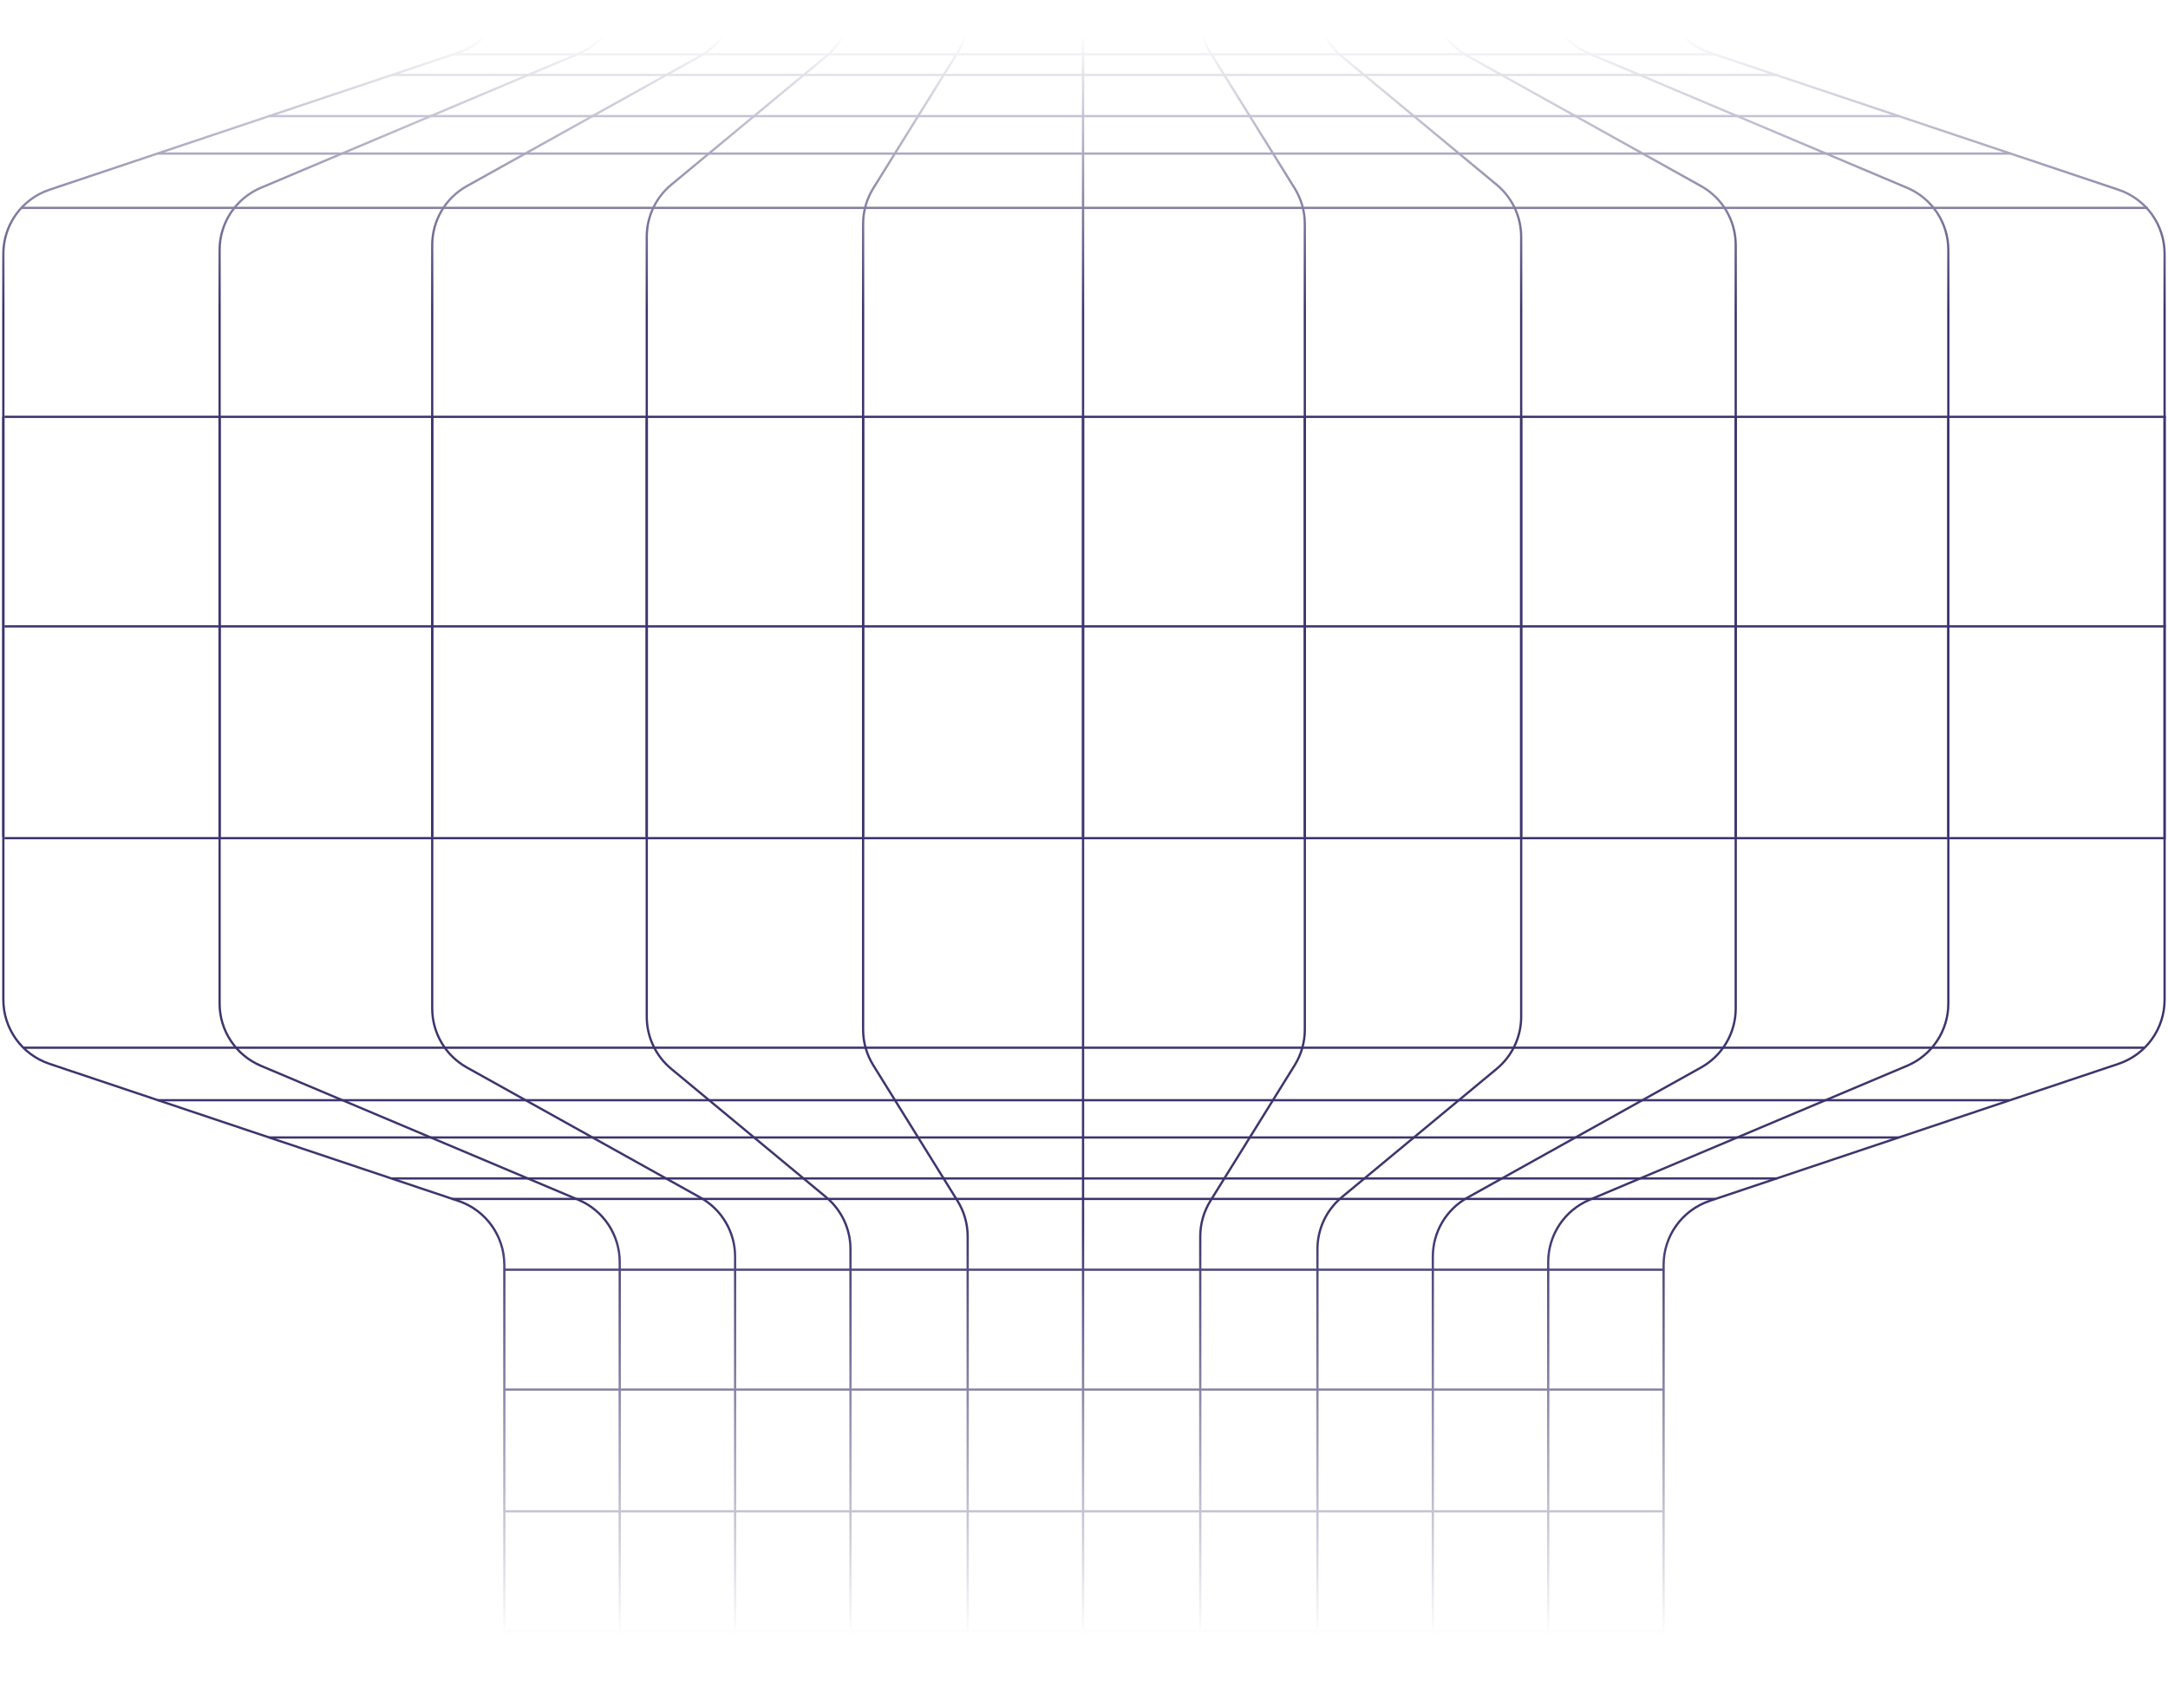 <svg width="962" height="758" viewBox="0 0 962 758" fill="none" xmlns="http://www.w3.org/2000/svg">
<mask id="mask0_1017_25656" style="mask-type:alpha" maskUnits="userSpaceOnUse" x="0" y="0" width="962" height="758">
<rect width="962" height="758" fill="url(#paint0_linear_1017_25656)"/>
</mask>
<g mask="url(#mask0_1017_25656)">
<path d="M9.5 92.26H953" stroke="#3C356D"/>
<path d="M2 185H961" stroke="#3C356D"/>
<path d="M2 278H961" stroke="#3C356D"/>
<path d="M69.988 68.156L892 68.156" stroke="#3C356D"/>
<path d="M119.027 51.532L842.975 51.532" stroke="#3C356D"/>
<path d="M173.885 33.247L788.95 33.247" stroke="#3C356D"/>
<path d="M201.312 24.104L760.689 24.104" stroke="#3C356D"/>
<path d="M1.483 371.444V112.652C1.483 99.759 9.722 88.307 21.946 84.209L203.322 23.394C215.546 19.295 223.785 7.844 223.785 -5.05V-331.081" stroke="#3C356D"/>
<path d="M960.487 371.444V112.652C960.487 99.759 952.249 88.307 940.024 84.209L758.648 23.394C746.424 19.295 738.185 7.844 738.185 -5.05V-331.081" stroke="#3C356D"/>
<path d="M97.44 371.444V110.969C97.44 98.909 104.662 88.021 115.773 83.331L256.652 23.858C267.763 19.168 274.985 8.28 274.985 -3.78V-331.081" stroke="#3C356D"/>
<path d="M864.529 371.444V110.969C864.529 98.909 857.307 88.021 846.196 83.331L705.317 23.858C694.206 19.168 686.985 8.28 686.985 -3.78V-331.081" stroke="#3C356D"/>
<path d="M191.785 371.319V108.78C191.785 97.899 197.677 87.871 207.182 82.575L310.788 24.84C320.293 19.543 326.185 9.515 326.185 -1.366V-331.081" stroke="#3C356D"/>
<path d="M770.184 371.319V108.78C770.184 97.899 764.293 87.871 754.788 82.575L651.181 24.84C641.676 19.543 635.784 9.515 635.784 -1.366V-331.081" stroke="#3C356D"/>
<path d="M286.984 371.319V105.094C286.984 96.163 290.963 87.697 297.839 81.997L366.53 25.056C373.406 19.356 377.384 10.89 377.384 1.959V-331.081" stroke="#3C356D"/>
<path d="M674.984 371.319V105.094C674.984 96.163 671.005 87.697 664.13 81.997L595.438 25.056C588.563 19.356 584.584 10.89 584.584 1.959V-331.081" stroke="#3C356D"/>
<path d="M382.984 371.319V99.394C382.984 93.8 384.548 88.317 387.5 83.565L424.868 23.401C427.82 18.649 429.384 13.167 429.384 7.573V-331.881" stroke="#3C356D"/>
<path d="M578.984 371.319V99.394C578.984 93.8 577.42 88.317 574.468 83.565L537.1 23.401C534.148 18.649 532.584 13.167 532.584 7.573V-331.881" stroke="#3C356D"/>
<path d="M480.585 -331.081L480.585 124.646L480.585 371.319" stroke="#3C356D"/>
<path d="M10.5 465L951.5 465" stroke="#3C356D"/>
<path d="M2 372H961" stroke="#3C356D"/>
<path d="M69.988 488.303L891.598 488.303" stroke="#3C356D"/>
<path d="M119.443 504.836L842.56 504.836" stroke="#3C356D"/>
<path d="M173.885 523.022L788.534 523.022" stroke="#3C356D"/>
<path d="M200.481 532.115L761.105 532.115" stroke="#3C356D"/>
<path d="M223.754 563.532H738.247" stroke="#3C356D"/>
<path d="M223.754 616.727H738.247" stroke="#3C356D"/>
<path d="M223.754 670.753H738.247" stroke="#3C356D"/>
<path d="M223.754 723.948H738.247" stroke="#3C356D"/>
<path d="M1.483 184.92V443.711C1.483 456.605 9.722 468.056 21.946 472.155L203.322 532.969C215.546 537.068 223.785 548.52 223.785 561.413V887.444" stroke="#3C356D"/>
<path d="M960.487 184.919V443.711C960.487 456.605 952.249 468.056 940.024 472.155L758.648 532.969C746.424 537.068 738.185 548.52 738.185 561.413V887.444" stroke="#3C356D"/>
<path d="M97.44 184.92V445.395C97.44 457.455 104.662 468.342 115.773 473.033L256.652 532.505C267.763 537.195 274.985 548.083 274.985 560.143V887.444" stroke="#3C356D"/>
<path d="M864.529 184.919V445.395C864.529 457.455 857.307 468.342 846.196 473.033L705.317 532.505C694.206 537.195 686.985 548.083 686.985 560.143V887.444" stroke="#3C356D"/>
<path d="M191.785 185.044V447.583C191.785 458.464 197.677 468.492 207.182 473.789L310.788 531.523C320.293 536.82 326.185 546.848 326.185 557.729V887.444" stroke="#3C356D"/>
<path d="M770.184 185.044V447.583C770.184 458.464 764.293 468.492 754.788 473.789L651.181 531.523C641.676 536.82 635.784 546.848 635.784 557.729V887.444" stroke="#3C356D"/>
<path d="M286.984 185.044V451.27C286.984 460.2 290.963 468.667 297.839 474.366L366.53 531.308C373.406 537.007 377.384 545.473 377.384 554.404V887.444" stroke="#3C356D"/>
<path d="M674.984 185.044V451.27C674.984 460.2 671.005 468.667 664.13 474.366L595.438 531.308C588.563 537.007 584.584 545.473 584.584 554.404V887.444" stroke="#3C356D"/>
<path d="M382.984 185.044V456.97C382.984 462.564 384.548 468.046 387.5 472.798L424.868 532.962C427.82 537.714 429.384 543.196 429.384 548.791V888.244" stroke="#3C356D"/>
<path d="M578.984 185.044V456.97C578.984 462.564 577.42 468.046 574.468 472.798L537.1 532.962C534.148 537.714 532.584 543.196 532.584 548.791V888.244" stroke="#3C356D"/>
<path d="M480.585 887.444L480.585 431.718L480.585 185.044" stroke="#3C356D"/>
</g>
<defs>
<linearGradient id="paint0_linear_1017_25656" x1="481" y1="15.376" x2="481" y2="735.449" gradientUnits="userSpaceOnUse">
<stop stop-color="#D9D9D9" stop-opacity="0"/>
<stop offset="0.169" stop-color="#D9D9D9"/>
<stop offset="0.736" stop-color="#D9D9D9"/>
<stop offset="0.987" stop-color="#D9D9D9" stop-opacity="0"/>
</linearGradient>
</defs>
</svg>
